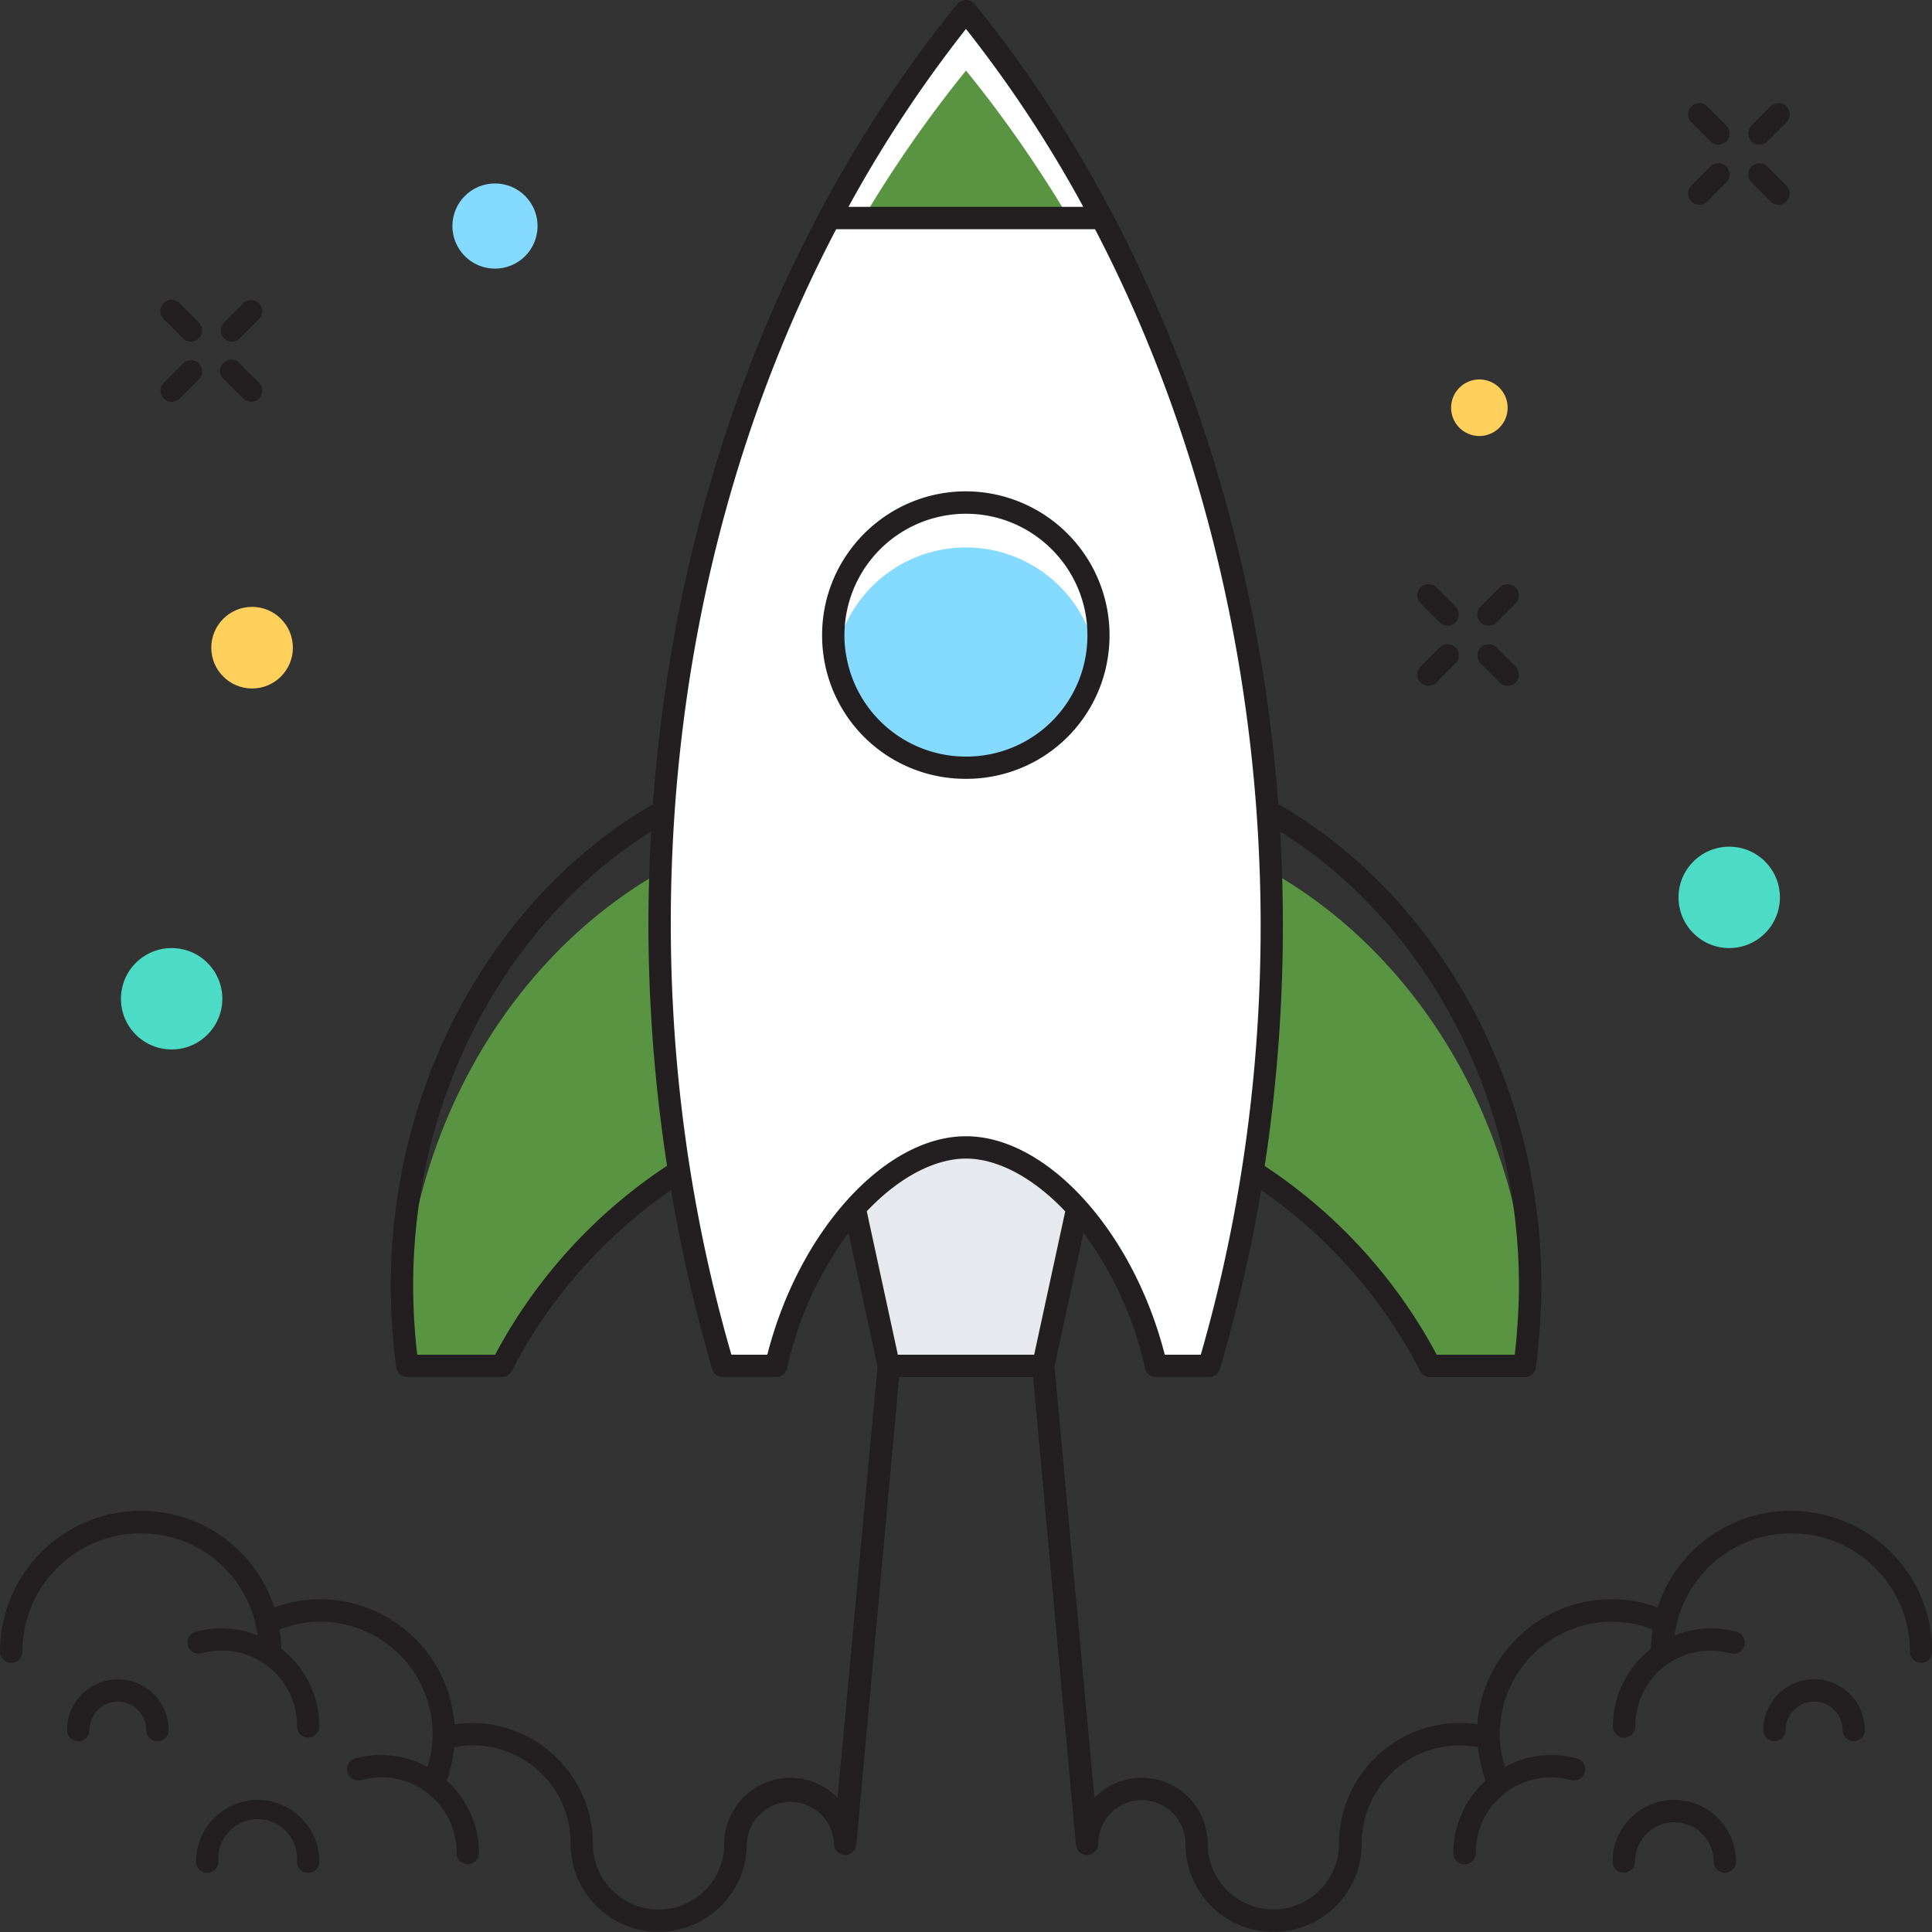 <svg xmlns="http://www.w3.org/2000/svg" width="250" height="250"><rect width="100%" height="100%" fill="#333333" stroke="none"/><path d="m197.89 170.12-.6 6.62h-12.24c-7-13.4-17.88-23.88-30.93-29.48V108.2c24.26 7.96 42.28 32.43 43.76 61.93zM95.87 108.2v39.08c-13.06 5.6-23.94 16.08-30.93 29.48H52.7a89 89 0 0 1-.6-6.45c1.43-29.58 19.46-54.15 43.77-62.1z" fill="#589442"/><path fill="#e6e9ee" d="M134.98 176.75h-19.97l-7.64-35.27h35.26z"/><path fill="#fff" d="M100.44 176.75c3.84-16.64 14.98-28.27 24.56-28.27s20.72 11.63 24.58 28.27h6.88C173.9 117.65 163.44 48.84 125 1.42 98.58 34.03 85.36 76.75 85.36 119.5c0 19.4 2.76 38.8 8.2 57.26z"/><path fill="#589442" d="M138.3 28.2h-26.58A163 163 0 0 1 125 9.13c4.9 6.02 9.32 12.41 13.3 19.07"/><path fill="#84dbff" d="M141.9 85.08a17.15 17.15 0 0 1-16.91 14.25c-8.5 0-15.54-6.16-16.91-14.25a17.16 17.16 0 0 1 33.82 0"/><path d="M124.99 100.78a18.53 18.53 0 0 1-18.61-18.6c0-10.25 8.35-18.6 18.6-18.6a18.63 18.63 0 0 1 18.33 21.76 18.5 18.5 0 0 1-18.33 15.44zm0-34.3a15.73 15.73 0 0 0-15.72 15.7 14 14 0 0 0 .23 2.64A15.7 15.7 0 0 0 125 97.9a15.65 15.65 0 0 0 15.71-15.7c0-8.67-7.05-15.72-15.71-15.72m67.62 14.5a1.4 1.4 0 0 1-1.03-.43 1.44 1.44 0 0 1 0-2.05l2.49-2.48a1.45 1.45 0 0 1 2.05 0 1.45 1.45 0 0 1 0 2.05l-2.49 2.48c-.28.28-.65.42-1.02.42m-7.78 7.77a1.45 1.45 0 0 1-1.02-2.47l2.48-2.48a1.45 1.45 0 0 1 2.05 0 1.45 1.45 0 0 1 0 2.04l-2.49 2.49c-.28.28-.65.42-1.02.42m10.26 0c-.37 0-.74-.14-1.02-.42l-2.48-2.49a1.45 1.45 0 0 1 0-2.04 1.45 1.45 0 0 1 2.05 0l2.48 2.48a1.45 1.45 0 0 1-1.03 2.47m-7.78-7.78a1.4 1.4 0 0 1-1.02-.42l-2.48-2.48a1.45 1.45 0 0 1 0-2.05 1.45 1.45 0 0 1 2.04 0l2.49 2.48c.56.57.56 1.49 0 2.05a1.4 1.4 0 0 1-1.03.42m40.34-62.24a1.4 1.4 0 0 1-1.02-.42 1.46 1.46 0 0 1 0-2.05l2.48-2.48a1.45 1.45 0 0 1 2.05 0 1.45 1.45 0 0 1 0 2.05l-2.48 2.48a1.5 1.5 0 0 1-1.03.42m-7.78 7.78a1.4 1.4 0 0 1-1.02-.42 1.45 1.45 0 0 1 0-2.05l2.48-2.48a1.45 1.45 0 0 1 2.05 0 1.45 1.45 0 0 1 0 2.04l-2.48 2.49a1.5 1.5 0 0 1-1.03.42m10.27 0a1.4 1.4 0 0 1-1.03-.42l-2.48-2.49a1.45 1.45 0 0 1 0-2.04 1.45 1.45 0 0 1 2.05 0l2.48 2.48a1.45 1.45 0 0 1-1.02 2.47m-7.78-7.78a1.4 1.4 0 0 1-1.03-.42l-2.48-2.48a1.45 1.45 0 0 1 0-2.05 1.45 1.45 0 0 1 2.05 0l2.48 2.48a1.45 1.45 0 0 1 0 2.05c-.28.28-.65.42-1.02.42" fill="#231f20"/><circle fill="#ffd05b" cx="191.43" cy="52.76" r="3.66"/><g fill="#4cdbc4"><circle cx="223.76" cy="116.12" r="6.56"/><circle cx="22.21" cy="129.24" r="6.56"/></g><path d="M30 44.2a1.4 1.4 0 0 1-1.02-.42 1.45 1.45 0 0 1 0-2.04l2.48-2.49a1.44 1.44 0 1 1 2.05 2.05l-2.49 2.48a1.4 1.4 0 0 1-1.02.43M22.22 52a1.45 1.45 0 0 1-1.02-2.48l2.49-2.48c.56-.57 1.48-.57 2.04 0s.57 1.48 0 2.05l-2.48 2.48a1.5 1.5 0 0 1-1.03.43m10.26 0a1.5 1.5 0 0 1-1.02-.43l-2.48-2.48a1.45 1.45 0 1 1 2.04-2.05l2.49 2.48A1.45 1.45 0 0 1 32.48 52m-7.77-7.78a1.4 1.4 0 0 1-1.03-.43L21.2 41.3a1.45 1.45 0 1 1 2.05-2.05l2.48 2.48a1.45 1.45 0 0 1 0 2.05c-.28.28-.65.43-1.02.43" fill="#231f20"/><circle fill="#84dbff" cx="64.05" cy="29.25" r="5.51"/><circle fill="#ffd05b" cx="32.62" cy="83.81" r="5.28"/><path d="M231.79 195.5A18.1 18.1 0 0 0 214.5 208a17 17 0 0 0-5.93-1.06c-9.2 0-16.76 7.15-17.4 16.18a15.65 15.65 0 0 0-17.9 15.46 8.49 8.49 0 1 1-16.99 0 8.55 8.55 0 0 0-8.54-8.54 8.5 8.5 0 0 0-6.12 2.6l-5.17-55.82 3.75-17.3a46 46 0 0 1 7.97 17.55c.15.65.73 1.12 1.4 1.12h6.88c.64 0 1.2-.42 1.4-1.04A199 199 0 0 0 163.2 154a64.4 64.4 0 0 1 20.57 23.42 1.5 1.5 0 0 0 1.29.78h12.24a1.45 1.45 0 0 0 1.44-1.26c.3-2.4.51-4.6.6-6.72a61 61 0 0 0 .12-3.84c0-26.5-13.57-50.52-34.04-62.34C162.49 65.6 148.98 28.7 126.12.51a1.5 1.5 0 0 0-2.25 0c-22.8 28.14-36.52 64.46-39.39 103.56-20.4 11.83-33.91 35.84-33.91 62.3q0 2 .1 4a91 91 0 0 0 .6 6.55c.1.72.71 1.27 1.44 1.27h12.24a1.5 1.5 0 0 0 1.28-.78 64 64 0 0 1 20.6-23.4 201 201 0 0 0 5.33 23.14c.19.62.75 1.04 1.4 1.04h6.88a1.45 1.45 0 0 0 1.41-1.12 46 46 0 0 1 7.95-17.54l3.75 17.3-5.17 55.82a8.5 8.5 0 0 0-6.12-2.6 8.56 8.56 0 0 0-8.54 8.54 8.5 8.5 0 0 1-17 0 15.66 15.66 0 0 0-17.9-15.47 17.5 17.5 0 0 0-17.4-16.18A17 17 0 0 0 35.5 208a18.1 18.1 0 0 0-17.28-12.5A18.25 18.25 0 0 0 0 213.72a1.45 1.45 0 0 0 1.45 1.45 1.45 1.45 0 0 0 1.45-1.45 15.34 15.34 0 0 1 15.31-15.31c7.01 0 13 4.65 14.77 11.36h-.02a17 17 0 0 1 .4 1.85 12.6 12.6 0 0 0-8.02-.48 1.45 1.45 0 0 0-1.03 1.77 1.45 1.45 0 0 0 1.78 1.03 9.74 9.74 0 0 1 12.35 9.45 1.45 1.45 0 0 0 1.44 1.45c.8 0 1.45-.65 1.45-1.45 0-4.08-1.94-7.7-4.93-10.04a17 17 0 0 0-.24-2.49q2.56-1.01 5.27-1.02a14.6 14.6 0 0 1 14.56 14.56v.08q-.03 2.1-.68 4.15a12.7 12.7 0 0 0-9.32-1.1 1.45 1.45 0 0 0-1.03 1.77c.2.78 1 1.24 1.77 1.04a9.72 9.72 0 0 1 12.35 9.44 1.45 1.45 0 0 0 1.45 1.45 1.45 1.45 0 0 0 1.45-1.45c0-3.73-1.63-7.08-4.2-9.4l.1-.18a18 18 0 0 0 .91-4.12 12.65 12.65 0 0 1 15.05 12.5 11.4 11.4 0 0 0 11.39 11.4c6.28 0 11.4-5.11 11.4-11.4a5.65 5.65 0 0 1 11.29 0c0 .8.65 1.46 1.45 1.46.7 0 1.27-.53 1.4-1.2l.04-.12 5.54-60.53h17.33l5.54 60.53.06.2c.15.63.7 1.12 1.38 1.12a1.45 1.45 0 0 0 1.45-1.45 5.65 5.65 0 0 1 5.65-5.65 5.65 5.65 0 0 1 5.64 5.65 11.4 11.4 0 0 0 22.8 0c0-7.8 6.96-14 15.05-12.5a18 18 0 0 0 .91 4.12l.1.18a12.7 12.7 0 0 0-4.2 9.4 1.45 1.45 0 0 0 1.45 1.45 1.45 1.45 0 0 0 1.45-1.45 9.74 9.74 0 0 1 12.35-9.44 1.45 1.45 0 0 0 1.77-1.04c.2-.77-.25-1.56-1.03-1.77a12.6 12.6 0 0 0-9.31 1.1 14 14 0 0 1-.68-4.15v-.08c0-8.03 6.53-14.56 14.56-14.56q2.7 0 5.25 1.02a18 18 0 0 0-.23 2.49 12.7 12.7 0 0 0-4.93 10.04 1.45 1.45 0 0 0 1.45 1.45 1.45 1.45 0 0 0 1.45-1.45 9.73 9.73 0 0 1 12.35-9.45c.77.21 1.57-.25 1.77-1.03a1.45 1.45 0 0 0-1.03-1.77 12.6 12.6 0 0 0-8.03.48 15 15 0 0 1 .32-1.57 15.2 15.2 0 0 1 14.84-11.65c8.45 0 15.32 6.87 15.32 15.32 0 .8.65 1.45 1.45 1.45a1.45 1.45 0 0 0 1.44-1.45 18.24 18.24 0 0 0-18.22-18.21zm-66.14-87.9c18.64 11.63 30.9 34.05 30.9 58.78q0 1.82-.11 3.68c-.08 1.68-.22 3.4-.43 5.24h-10.1a67 67 0 0 0-22.26-24.42 207 207 0 0 0 2-43.28M125 3.75a162 162 0 0 1 15.18 23.02h-30.39a166 166 0 0 1 15.2-23.02zM64.08 175.3H53.99a83 83 0 0 1-.43-5.07 88 88 0 0 1-.1-3.85c0-24.71 12.2-47.15 30.82-58.8q-.36 5.9-.38 11.9.02 15.87 2.42 31.37a67 67 0 0 0-22.24 24.43zm35.22 0h-4.66c-5.2-18-7.84-36.77-7.84-55.8 0-32.37 7.48-63.31 21.4-89.84h33.5c22.26 42.71 27.8 96.71 13.68 145.64h-4.66c-4.07-15.94-15.22-28.27-25.73-28.27s-21.64 12.32-25.7 28.27zm16.88 0-4.02-18.56c4.16-4.4 8.8-6.82 12.84-6.82s8.67 2.42 12.84 6.83l-4.02 18.55zm118.57 41.99a6.6 6.6 0 0 0-6.58 6.57 1.45 1.45 0 0 0 1.45 1.45c.8 0 1.44-.65 1.44-1.45a3.7 3.7 0 0 1 3.69-3.68 3.7 3.7 0 0 1 3.68 3.68 1.45 1.45 0 0 0 1.45 1.45c.8 0 1.44-.65 1.44-1.45a6.6 6.6 0 0 0-6.57-6.57m-18.1 15.61a8 8 0 0 0-7.98 7.98 1.45 1.45 0 0 0 1.45 1.45 1.45 1.45 0 0 0 1.45-1.45 5.1 5.1 0 0 1 5.08-5.08 5.1 5.1 0 0 1 5.1 5.1 1.45 1.45 0 0 0 1.45 1.44c.8 0 1.44-.65 1.44-1.44a8 8 0 0 0-7.98-7.99zm-201.4-15.6a6.6 6.6 0 0 0-6.58 6.57 1.45 1.45 0 0 0 1.45 1.45 1.45 1.45 0 0 0 1.45-1.45 3.7 3.7 0 0 1 3.68-3.68 3.7 3.7 0 0 1 3.68 3.68 1.45 1.45 0 0 0 1.45 1.45 1.45 1.45 0 0 0 1.45-1.45 6.6 6.6 0 0 0-6.58-6.57m18.1 15.61a8 8 0 0 0-7.98 7.98 1.45 1.45 0 0 0 1.44 1.45 1.45 1.45 0 0 0 1.45-1.45 5.1 5.1 0 1 1 10.17 0 1.45 1.45 0 0 0 1.45 1.45 1.45 1.45 0 0 0 1.45-1.45 8 8 0 0 0-7.98-7.98" fill="#231f20"/></svg>